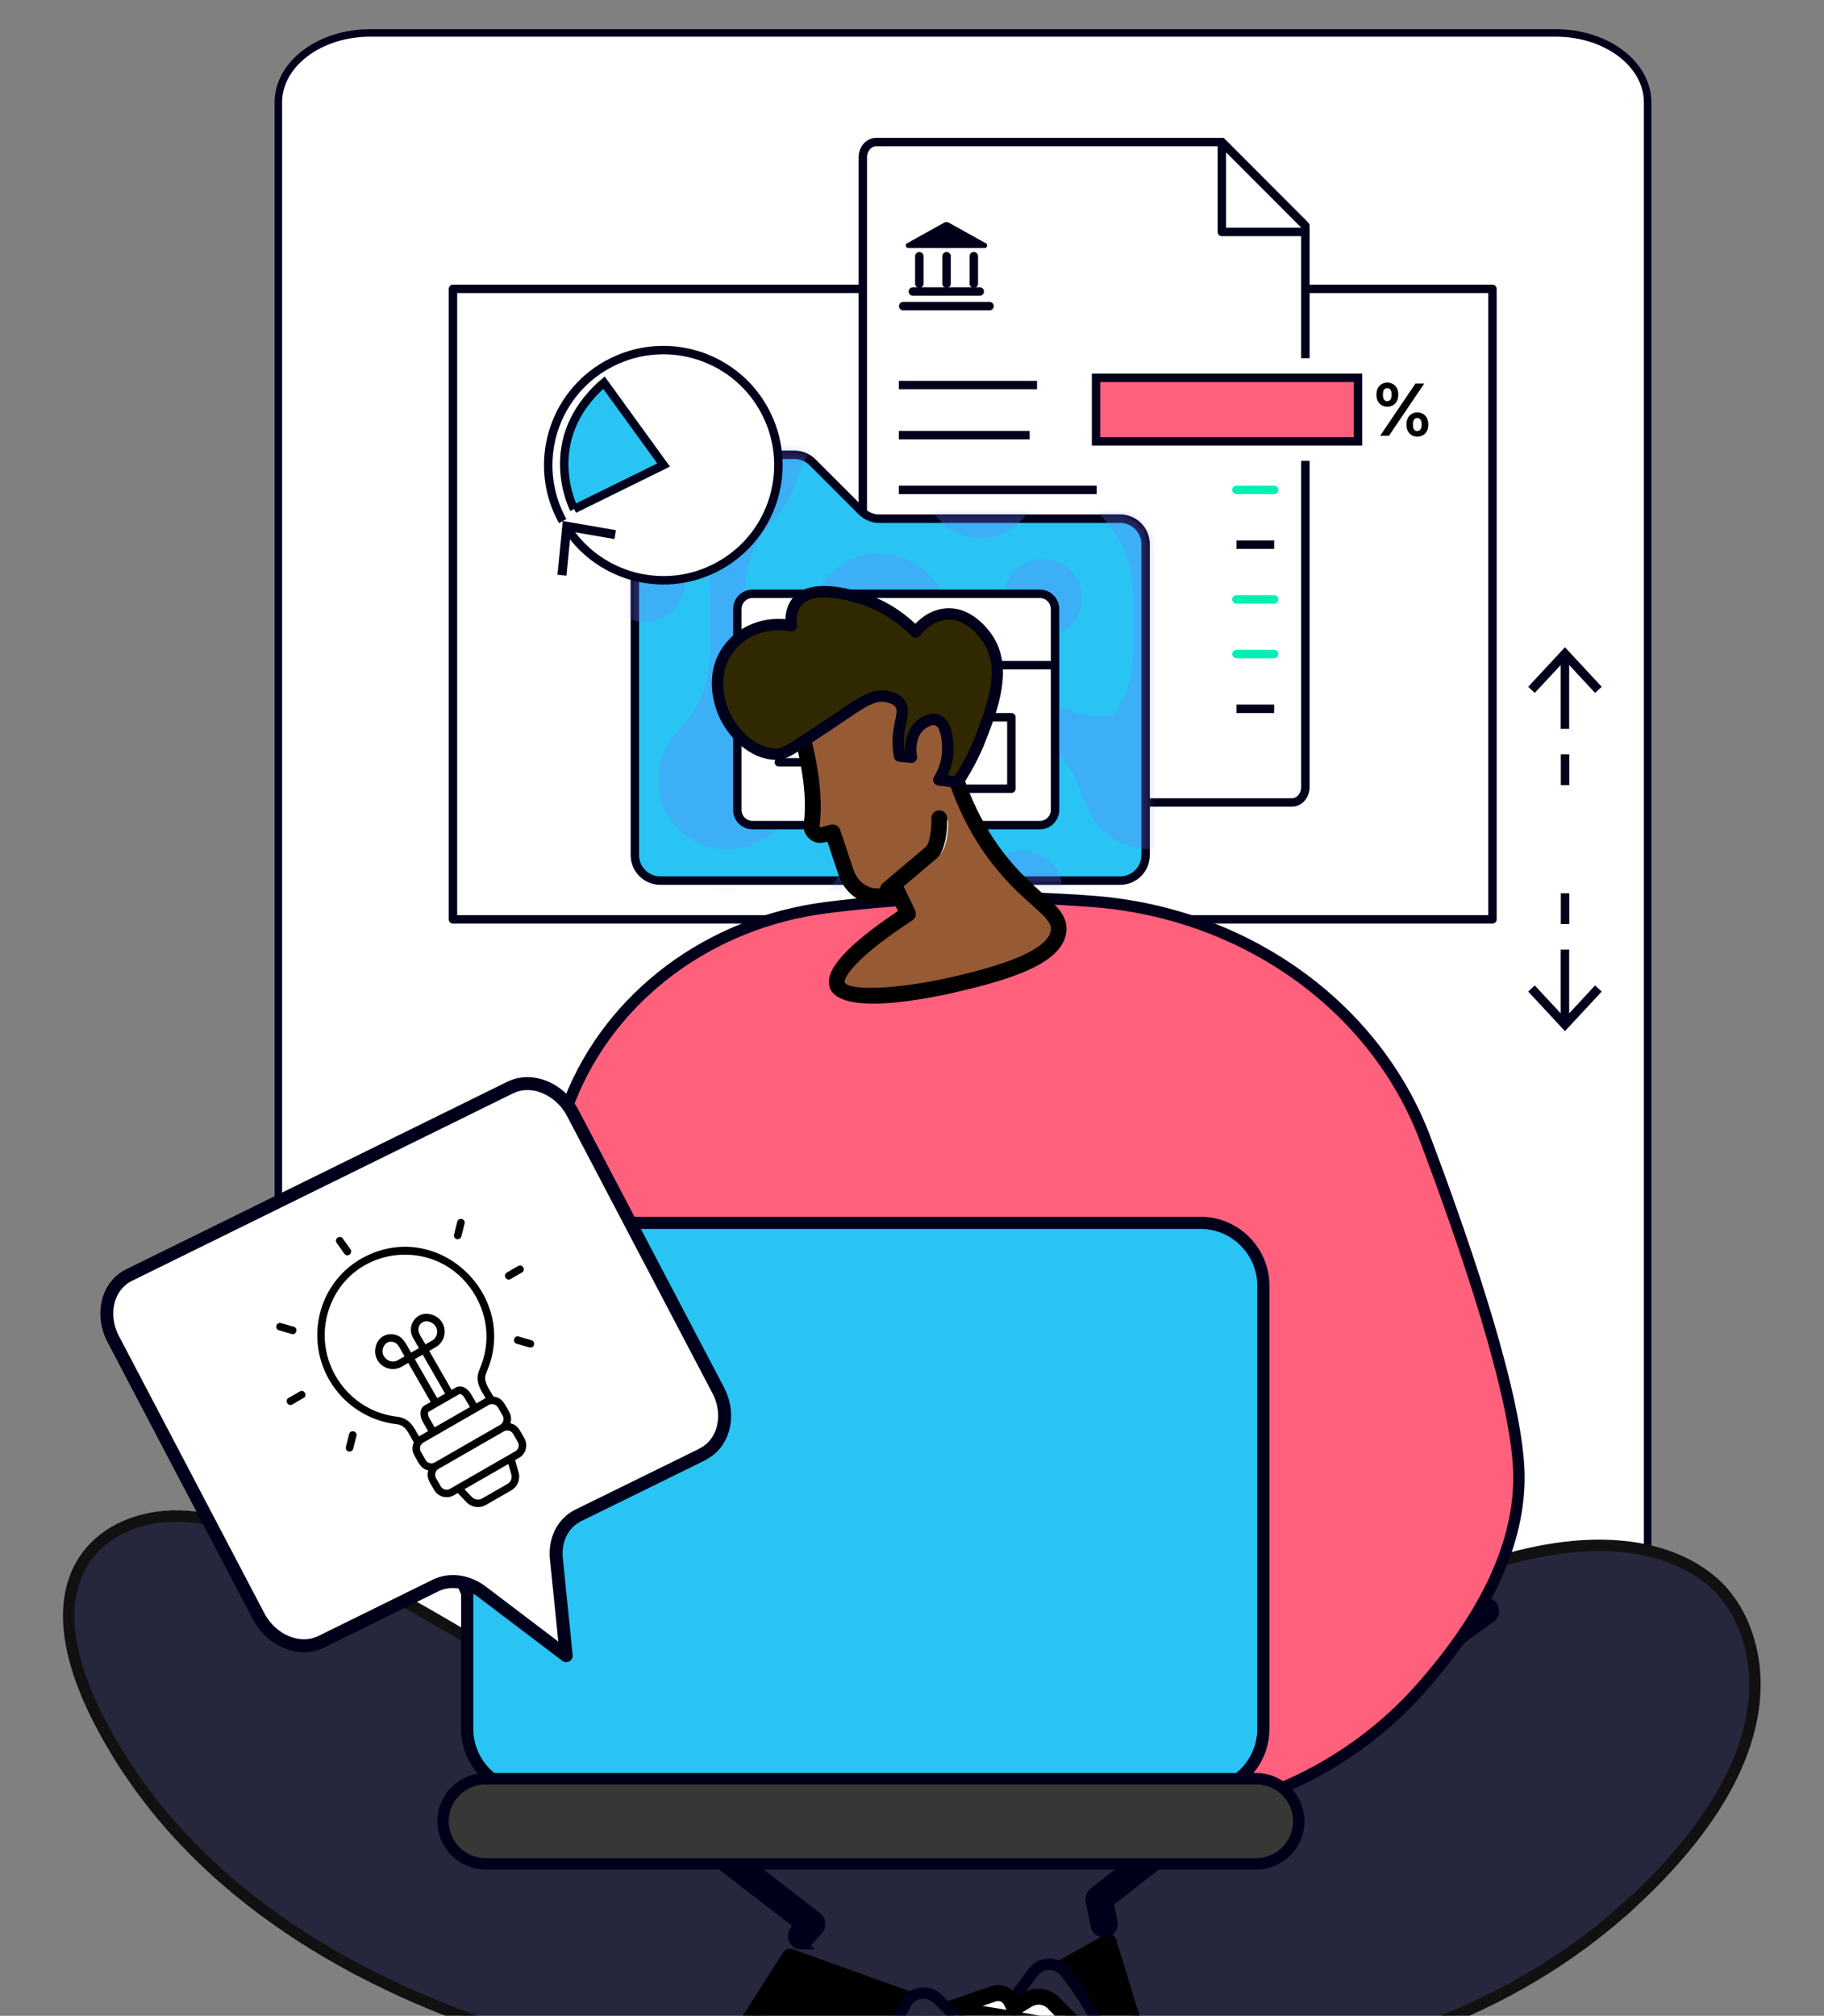 <svg width="277" height="306" viewBox="0 0 277 306" fill="none" xmlns="http://www.w3.org/2000/svg">
<rect x="0" y="0" width="277" height="306" fill="#808080" stroke="none"/>
<g clip-path="url(#clip0_989_739)">
<mask id="mask0_989_739" style="mask-type:alpha" maskUnits="userSpaceOnUse" x="0" y="0" width="271" height="365">
<rect x="1" y="1" width="269" height="363" fill="url(#paint0_linear_989_739)" stroke="url(#paint1_angular_989_739)" stroke-width="2"/>
</mask>
<g mask="url(#mask0_989_739)">
<path d="M42.271 272.228V15.549C42.271 9.722 48.522 5 56.205 5H236.282C243.965 5 250.215 9.722 250.215 15.549V272.228H42.271Z" fill="white" stroke="#01001A" stroke-width="1.14" stroke-linecap="round" stroke-linejoin="round"/>
<path d="M237.658 144.147V155.051" stroke="#01001A" stroke-width="1.281" stroke-miterlimit="10"/>
<path d="M232.08 150.52L233.076 149.592L237.661 154.519L242.233 149.592L243.243 150.52L237.661 156.525L232.08 150.52Z" fill="#01001A"/>
<path d="M237.675 135.592V140.273" stroke="#01001A" stroke-width="1.281" stroke-miterlimit="10"/>
<path d="M237.658 110.642V99.724" stroke="#01001A" stroke-width="1.281" stroke-miterlimit="10"/>
<path d="M243.243 104.256L242.233 105.184L237.661 100.257L233.076 105.184L232.08 104.256L237.661 98.251L243.243 104.256Z" fill="#01001A"/>
<path d="M237.675 119.186V114.505" stroke="#01001A" stroke-width="1.281" stroke-miterlimit="10"/>
<path d="M226.648 43.852H68.789V139.56H226.648V43.852Z" fill="white" stroke="#01001A" stroke-width="1.281" stroke-linecap="round" stroke-linejoin="round"/>
<path d="M198.24 34.283V119.47C198.24 120.766 197.325 121.817 196.206 121.817H133.06C131.941 121.817 131.026 120.766 131.026 119.47V23.911C131.026 22.614 131.941 21.564 133.06 21.564H185.534L198.24 34.297V34.283Z" fill="white" stroke="#01001A" stroke-width="1.281" stroke-miterlimit="10"/>
<path d="M185.554 21.576L198.246 34.282V35.21H185.554V21.576Z" fill="white" stroke="#01001A" stroke-width="1.281" stroke-linecap="round" stroke-linejoin="round"/>
<path d="M187.769 66.056H193.5" stroke="#01001A" stroke-width="1.281" stroke-miterlimit="10"/>
<path d="M187.769 74.364H193.5" stroke="#00F0B4" stroke-width="1.281" stroke-linecap="round" stroke-linejoin="round"/>
<path d="M187.769 82.678H193.5" stroke="#01001A" stroke-width="1.281" stroke-miterlimit="10"/>
<path d="M187.769 90.99H193.5" stroke="#00F0B4" stroke-width="1.281" stroke-linecap="round" stroke-linejoin="round"/>
<path d="M187.769 99.286H193.5" stroke="#00F0B4" stroke-width="1.281" stroke-linecap="round" stroke-linejoin="round"/>
<path d="M187.769 107.598H193.5" stroke="#01001A" stroke-width="1.281" stroke-miterlimit="10"/>
<path d="M136.497 66.056H156.367" stroke="#01001A" stroke-width="1.281" stroke-miterlimit="10"/>
<path d="M136.497 58.454H157.486" stroke="#01001A" stroke-width="1.281" stroke-miterlimit="10"/>
<path d="M185.604 58.454H193.478" stroke="#00F0B4" stroke-width="1.281" stroke-linecap="round" stroke-linejoin="round"/>
<path d="M136.497 74.364H166.548" stroke="#01001A" stroke-width="1.281" stroke-miterlimit="10"/>
<path d="M136.497 82.678H173.208" stroke="#01001A" stroke-width="1.281" stroke-miterlimit="10"/>
<path d="M136.497 90.99H155.889" stroke="#01001A" stroke-width="1.281" stroke-miterlimit="10"/>
<path d="M136.497 99.286H173.208" stroke="#01001A" stroke-width="1.281" stroke-miterlimit="10"/>
<path d="M136.497 107.598H169.086" stroke="#01001A" stroke-width="1.281" stroke-miterlimit="10"/>
<path d="M138.017 37.641H149.453C149.658 37.681 149.876 37.545 149.917 37.34C149.958 37.136 149.822 36.917 149.617 36.876L143.954 33.724H143.517L137.853 36.876C137.648 36.917 137.512 37.122 137.553 37.34C137.594 37.545 137.799 37.681 138.017 37.641Z" fill="#01001A"/>
<path d="M148.79 44.246H138.636" stroke="#01001A" stroke-width="1.281" stroke-linecap="round" stroke-linejoin="round"/>
<path d="M139.611 38.895V43.058" stroke="#01001A" stroke-width="1.281" stroke-linecap="round" stroke-linejoin="round"/>
<path d="M143.749 38.895V43.058" stroke="#01001A" stroke-width="1.281" stroke-linecap="round" stroke-linejoin="round"/>
<path d="M147.887 38.895V43.058" stroke="#01001A" stroke-width="1.281" stroke-linecap="round" stroke-linejoin="round"/>
<path d="M137.163 46.471H150.278" stroke="#01001A" stroke-width="1.281" stroke-linecap="round" stroke-linejoin="round"/>
<path fill-rule="evenodd" clip-rule="evenodd" d="M133.628 79.77H168.497C170.53 79.77 172.181 81.422 172.181 83.455V128.505C172.181 130.539 170.53 132.19 168.497 132.19H101.857C99.823 132.19 98.172 130.539 98.172 128.505V74.202C98.172 72.169 99.823 70.518 101.857 70.518H121.318C122.3 70.518 123.228 70.9 123.924 71.596L131.021 78.692C131.717 79.388 132.645 79.77 133.628 79.77V79.77Z" fill="#29C4F3" stroke="#01001A" stroke-width="1.281" stroke-miterlimit="10"/>
<path fill-rule="evenodd" clip-rule="evenodd" d="M133.636 79.77H168.505C170.538 79.77 172.19 81.422 172.19 83.455V128.505C172.19 130.539 170.538 132.19 168.505 132.19H101.865C99.832 132.19 98.18 130.539 98.18 128.505V74.202C98.18 72.169 99.832 70.518 101.865 70.518H121.326C122.309 70.518 123.237 70.9 123.933 71.596L131.029 78.692C131.725 79.388 132.653 79.77 133.636 79.77V79.77Z" fill="#29C4F3"/>
<path fill-rule="evenodd" clip-rule="evenodd" d="M133.636 79.77H168.505C170.538 79.77 172.19 81.422 172.19 83.455V128.505C172.19 130.539 170.538 132.19 168.505 132.19H101.865C99.832 132.19 98.18 130.539 98.18 128.505V74.202C98.18 72.169 99.832 70.518 101.865 70.518H121.326C122.309 70.518 123.237 70.9 123.933 71.596L131.029 78.692C131.725 79.388 132.653 79.77 133.636 79.77V79.77Z" stroke="#01001A" stroke-width="1.281" stroke-miterlimit="10"/>
<path fill-rule="evenodd" clip-rule="evenodd" d="M133.563 78.734H170.111C172.24 78.734 173.973 80.467 173.973 82.596V129.816C173.973 131.945 172.24 133.678 170.111 133.678H100.277C98.148 133.678 96.415 131.945 96.415 129.816V72.906C96.415 70.777 98.148 69.044 100.277 69.044H120.666C121.69 69.044 122.673 69.453 123.396 70.177L130.834 77.615C131.557 78.338 132.54 78.747 133.563 78.747V78.734Z" fill="#29C4F3" stroke="#01001A" stroke-width="1.281" stroke-miterlimit="10"/>
<mask id="mask1_989_739" style="mask-type:alpha" maskUnits="userSpaceOnUse" x="95" y="68" width="80" height="67">
<path fill-rule="evenodd" clip-rule="evenodd" d="M133.628 79.771H168.497C170.53 79.771 172.181 81.422 172.181 83.456V128.505C172.181 130.539 170.53 132.19 168.497 132.19H101.857C99.823 132.19 98.172 130.539 98.172 128.505V74.203C98.172 72.169 99.823 70.518 101.857 70.518H121.318C122.3 70.518 123.228 70.9 123.924 71.596L131.021 78.693C131.717 79.389 132.645 79.771 133.628 79.771V79.771Z" fill="#29C4F3" stroke="#01001A" stroke-width="1.281" stroke-miterlimit="10"/>
<path fill-rule="evenodd" clip-rule="evenodd" d="M133.636 79.771H168.505C170.538 79.771 172.19 81.422 172.19 83.456V128.505C172.19 130.539 170.538 132.19 168.505 132.19H101.865C99.832 132.19 98.18 130.539 98.18 128.505V74.203C98.18 72.169 99.832 70.518 101.865 70.518H121.326C122.309 70.518 123.237 70.9 123.933 71.596L131.029 78.693C131.725 79.389 132.653 79.771 133.636 79.771V79.771Z" fill="#29C4F3"/>
<path fill-rule="evenodd" clip-rule="evenodd" d="M133.636 79.771H168.505C170.538 79.771 172.19 81.422 172.19 83.456V128.505C172.19 130.539 170.538 132.19 168.505 132.19H101.865C99.832 132.19 98.18 130.539 98.18 128.505V74.203C98.18 72.169 99.832 70.518 101.865 70.518H121.326C122.309 70.518 123.237 70.9 123.933 71.596L131.029 78.693C131.725 79.389 132.653 79.771 133.636 79.771V79.771Z" stroke="#01001A" stroke-width="1.281" stroke-miterlimit="10"/>
<path fill-rule="evenodd" clip-rule="evenodd" d="M133.563 78.734H170.111C172.24 78.734 173.973 80.467 173.973 82.596V129.816C173.973 131.945 172.24 133.678 170.111 133.678H100.277C98.148 133.678 96.415 131.945 96.415 129.816V72.906C96.415 70.777 98.148 69.044 100.277 69.044H120.666C121.69 69.044 122.673 69.454 123.396 70.177L130.834 77.615C131.557 78.338 132.54 78.747 133.563 78.747V78.734Z" fill="#29C4F3" stroke="#01001A" stroke-width="1.281" stroke-miterlimit="10"/>
</mask>
<g mask="url(#mask1_989_739)">
<g opacity="0.3">
<path d="M111.127 60.297C111.386 60.325 111.645 60.352 111.905 60.379C115.739 60.843 119.574 62.508 126.48 58.51L133.031 54.702C143.676 48.561 139.09 42.119 146.446 37.902C151.468 34.981 157.923 36.715 160.817 41.737C163.724 46.786 162.004 53.228 156.954 56.135C149.626 60.352 146.31 53.187 135.692 59.315L129.114 63.095C122.768 66.766 121.84 70.546 120.571 73.89C120.339 74.695 119.997 75.419 119.588 76.06C119.22 76.729 118.783 77.411 118.196 78.025C115.944 80.796 113.119 83.484 113.119 90.813V98.401C113.119 110.67 120.994 109.919 120.994 118.421C120.994 124.221 116.285 128.93 110.485 128.93C104.685 128.93 99.95 124.221 99.95 118.421C99.95 109.933 107.824 110.683 107.824 98.401V90.813C107.824 82.815 104.48 80.332 102.147 77.247C101.997 77.043 101.86 76.865 101.737 76.647C100.782 75.255 100.086 73.672 99.977 71.365L99.95 71.243V71.188C99.95 70.874 99.95 70.56 99.977 70.26V70.028L100.004 69.919V69.796L100.031 69.591V69.564C100.209 68.117 100.673 66.739 101.382 65.524L101.41 65.47L101.519 65.32L101.628 65.169V65.142C102.229 64.241 102.952 63.409 103.798 62.686H103.825L103.948 62.563L104.057 62.481L104.167 62.426L104.289 62.303L104.344 62.276C104.781 61.962 105.272 61.648 105.763 61.389C107.783 60.379 109.489 60.175 111.154 60.297H111.127ZM155.385 129.121C158.674 129.121 161.335 131.782 161.335 135.071C161.335 138.36 158.674 141.021 155.385 141.021C152.096 141.021 149.435 138.36 149.435 135.071C149.435 131.782 152.096 129.121 155.385 129.121ZM158.36 84.862C161.649 84.862 164.31 87.524 164.31 90.813C164.31 94.102 161.649 96.763 158.36 96.763C155.071 96.763 152.424 94.102 152.424 90.813C152.424 87.524 155.071 84.862 158.36 84.862V84.862ZM148.903 64.815C153.57 64.815 157.35 68.595 157.35 73.262C157.35 77.93 153.57 81.71 148.903 81.71C144.235 81.71 140.455 77.93 140.455 73.262C140.455 68.595 144.235 64.815 148.903 64.815ZM174.751 128.93C172.84 128.93 171.052 128.411 169.496 127.538C167.272 126.241 166.125 124.767 165.334 123.13C165.225 122.898 165.102 122.638 164.993 122.379C163.492 118.831 163 114.682 156.081 110.697L149.53 106.917C145.054 104.324 141.888 104.092 139.172 104.378C137.562 106.603 136.17 109.455 136.17 114.6V122.188C136.17 134.457 144.044 133.734 144.044 142.209C144.044 148.009 139.336 152.744 133.508 152.744C127.681 152.744 123 148.009 123 142.209C123 133.747 130.874 134.471 130.874 122.188V114.6C130.874 102.331 123 103.082 123 94.579C123 88.779 127.708 84.071 133.508 84.071C135.583 84.071 137.493 84.644 139.104 85.681L139.158 85.709L139.24 85.736C141.137 86.951 142.161 88.329 142.911 89.803C143.034 90.089 143.171 90.376 143.293 90.663C144.795 94.238 145.286 98.332 152.178 102.317L158.756 106.098C163.205 108.691 166.371 108.923 169.087 108.636C170.725 106.412 172.089 103.559 172.089 98.414V90.826C172.089 78.557 164.215 79.281 164.215 70.806C164.215 64.978 168.923 60.27 174.751 60.27C180.578 60.27 185.259 64.978 185.259 70.806C185.259 79.267 177.385 78.544 177.385 90.826V98.414C177.385 110.656 185.259 109.933 185.259 118.435C185.259 124.235 180.551 128.943 174.751 128.943V128.93ZM172.881 44.876C176.17 44.876 178.831 47.537 178.831 50.826C178.831 54.115 176.17 56.776 172.881 56.776C169.592 56.776 166.931 54.115 166.931 50.826C166.931 47.537 169.592 44.876 172.881 44.876ZM110.117 134.853C113.406 134.853 116.067 137.514 116.067 140.803C116.067 144.092 113.406 146.753 110.117 146.753C106.828 146.753 104.167 144.092 104.167 140.803C104.167 137.514 106.828 134.853 110.117 134.853ZM98.052 82.543C101.342 82.543 104.003 85.204 104.003 88.493C104.003 91.782 101.342 94.443 98.052 94.443C94.763 94.443 92.102 91.782 92.102 88.493C92.102 85.204 94.763 82.543 98.052 82.543Z" fill="#6B7CFB"/>
</g>
</g>
<path d="M157.913 90.14H114.283C113.009 90.14 111.977 91.173 111.977 92.447V122.948C111.977 124.222 113.009 125.255 114.283 125.255H157.913C159.187 125.255 160.22 124.222 160.22 122.948V92.447C160.22 91.173 159.187 90.14 157.913 90.14Z" fill="white" stroke="#01001A" stroke-width="1.281" stroke-linecap="round" stroke-linejoin="round"/>
<path d="M111.977 100.977H159.729" stroke="#01001A" stroke-width="1.281" stroke-miterlimit="10"/>
<path d="M153.591 108.878H140.776V119.727H153.591V108.878Z" fill="white" stroke="#01001A" stroke-width="1.281" stroke-linecap="round" stroke-linejoin="round"/>
<path d="M118.271 112.484H128.397" stroke="#01001A" stroke-width="1.281" stroke-linecap="round" stroke-linejoin="round"/>
<path d="M118.271 115.719H123.757" stroke="#01001A" stroke-width="1.281" stroke-linecap="round" stroke-linejoin="round"/>
<path d="M92.249 55.331C100.683 50.65 111.328 53.68 116.009 62.114C120.69 70.548 117.66 81.193 109.226 85.874C100.792 90.555 90.147 87.525 85.466 79.091" fill="white"/>
<path d="M92.254 55.343C100.688 50.662 111.333 53.691 116.014 62.125C120.695 70.559 117.665 81.204 109.231 85.885C101.234 90.335 91.244 87.823 86.249 80.358" stroke="#01001A" stroke-width="1.281" stroke-linecap="round" stroke-linejoin="round"/>
<path d="M93.529 80.481L93.311 81.832L86.678 80.686L86.023 87.387L84.659 87.25L85.464 79.089L93.529 80.481Z" fill="#01001A"/>
<path d="M85.452 79.106C80.771 70.671 83.801 60.027 92.235 55.346" stroke="#01001A" stroke-width="1.281" stroke-miterlimit="10"/>
<path d="M87.175 77.276C87.175 77.276 81.702 66.768 91.719 58.088L100.781 70.589L87.189 77.276" fill="#29C4F3"/>
<path d="M87.175 77.276C87.175 77.276 81.702 66.768 91.719 58.088L100.781 70.589L87.189 77.276" stroke="#01001A" stroke-width="1.281" stroke-miterlimit="10"/>
<path d="M219.785 54.374H163.19V69.96H219.785V54.374Z" fill="white"/>
<path d="M206.236 57.35H166.454V66.999H206.236V57.35Z" fill="#FF607C" stroke="#01001A" stroke-width="1.281" stroke-miterlimit="10" stroke-linecap="round"/>
<path d="M210.671 61.745C210.384 61.745 210.111 61.676 209.866 61.54C209.62 61.403 209.415 61.199 209.265 60.926C209.115 60.653 209.033 60.312 209.033 59.902C209.033 59.493 209.115 59.165 209.265 58.892C209.415 58.619 209.62 58.414 209.866 58.278C210.111 58.142 210.384 58.073 210.671 58.073C210.957 58.073 211.244 58.142 211.503 58.278C211.763 58.414 211.967 58.619 212.117 58.892C212.268 59.165 212.35 59.506 212.35 59.902C212.35 60.298 212.268 60.653 212.117 60.926C211.967 61.199 211.763 61.403 211.503 61.54C211.244 61.676 210.971 61.745 210.671 61.745ZM209.593 66.153L214.956 58.224H216.294L210.93 66.153H209.593ZM210.671 60.898C210.862 60.898 211.026 60.816 211.149 60.666C211.271 60.516 211.34 60.257 211.34 59.902C211.34 59.547 211.285 59.302 211.149 59.151C211.026 59.001 210.862 58.919 210.671 58.919C210.48 58.919 210.316 59.001 210.193 59.151C210.07 59.302 210.016 59.561 210.016 59.902C210.016 60.243 210.07 60.516 210.193 60.666C210.316 60.816 210.466 60.898 210.671 60.898ZM215.229 66.289C214.942 66.289 214.67 66.221 214.424 66.084C214.178 65.948 213.974 65.743 213.823 65.47C213.673 65.197 213.591 64.856 213.591 64.447C213.591 64.037 213.673 63.696 213.823 63.423C213.974 63.15 214.178 62.945 214.424 62.809C214.67 62.672 214.942 62.604 215.229 62.604C215.516 62.604 215.802 62.672 216.062 62.809C216.321 62.945 216.526 63.15 216.676 63.423C216.826 63.696 216.908 64.037 216.908 64.447C216.908 64.856 216.826 65.197 216.676 65.47C216.526 65.743 216.321 65.948 216.062 66.084C215.802 66.221 215.529 66.289 215.229 66.289ZM215.229 65.429C215.42 65.429 215.584 65.347 215.707 65.211C215.83 65.061 215.898 64.802 215.898 64.447C215.898 64.092 215.843 63.846 215.707 63.682C215.584 63.532 215.42 63.45 215.229 63.45C215.038 63.45 214.874 63.532 214.751 63.682C214.629 63.833 214.574 64.092 214.574 64.447C214.574 64.802 214.629 65.061 214.751 65.211C214.874 65.361 215.024 65.429 215.229 65.429Z" fill="black"/>
<path d="M247.672 288.988C278.242 260.83 262.414 242.665 262.414 242.665C262.414 242.665 248.758 220.561 200.851 249.456C152.945 278.351 106.566 267.603 96.076 263.278C85.585 258.953 48.942 231.714 28.293 230.187C16.808 229.34 3.042 237.972 15.115 261.308C40.071 309.583 107.836 315.086 107.836 315.086C107.836 315.086 140.688 321.251 174.423 315.27C174.423 315.27 217.121 317.129 247.672 288.97V288.988Z" fill="#26263C" stroke="#111111" stroke-width="1.727" stroke-miterlimit="10"/>
<path d="M168.358 294.751L157.537 300.806L162.929 312.014L171.892 306.29L168.358 294.751Z" fill="white"/>
<path d="M162.614 313.174C162.282 313.082 162.006 312.843 161.859 312.548L156.448 301.322C156.172 300.751 156.393 300.07 156.945 299.757L167.767 293.702C168.08 293.518 168.466 293.5 168.797 293.629C169.129 293.757 169.386 294.034 169.497 294.383L173.03 305.923C173.196 306.438 172.975 306.99 172.534 307.285L163.571 313.008C163.368 313.137 163.147 313.192 162.927 313.192C162.816 313.192 162.706 313.192 162.595 313.156L162.614 313.174Z" fill="black"/>
<path d="M161.776 299.369C160.524 297.749 158.077 297.767 156.862 299.424L151.617 306.546L158.721 315.675L168.125 311.35C167.481 307.301 164.187 302.442 161.794 299.369H161.776Z" fill="#26263C" stroke="#01001A" stroke-width="1.727" stroke-miterlimit="10"/>
<path d="M162.851 306.954L159.98 304.046C158.949 302.997 157.329 302.794 156.078 303.567L154.035 304.801L153.593 303.844C153.115 302.813 151.955 302.316 150.869 302.666C144.318 304.856 122.582 312.346 115.312 317.72C106.717 324.088 112.828 338.26 127.827 336.806C139.716 335.665 155.967 322.413 162.207 316.966C163.44 315.898 163.127 313.911 161.636 313.267L163.219 310.984C164.084 309.733 163.937 308.04 162.869 306.935L162.851 306.954Z" fill="white"/>
<path d="M110.948 329.223C109.182 324.622 110.617 319.726 114.611 316.763C122.028 311.279 143.966 303.714 150.499 301.524C152.064 301.009 153.738 301.671 154.548 303.07L155.45 302.518C157.18 301.469 159.389 301.745 160.824 303.181L163.695 306.089C165.167 307.579 165.37 309.917 164.174 311.647L163.253 312.972C163.695 313.469 164.008 314.076 164.118 314.757C164.302 315.916 163.879 317.076 162.996 317.849C156.517 323.517 140.138 336.805 127.954 337.983C127.163 338.057 126.408 338.094 125.672 338.094C117.39 338.094 112.586 333.456 110.948 329.186V329.223ZM159.131 304.892C158.487 304.23 157.474 304.119 156.701 304.598L154.659 305.831C154.364 306.015 154.014 306.052 153.683 305.96C153.352 305.868 153.094 305.628 152.947 305.316L152.505 304.359C152.284 303.88 151.751 303.641 151.254 303.806C144.794 305.96 123.15 313.413 116.028 318.695C112.881 321.033 111.777 324.732 113.175 328.376C114.648 332.223 119.359 336.456 127.715 335.646C139.217 334.542 155.119 321.603 161.413 316.082C161.799 315.751 161.781 315.327 161.744 315.162C161.726 314.996 161.615 314.573 161.119 314.37C160.787 314.223 160.548 313.947 160.438 313.597C160.346 313.248 160.401 312.88 160.603 312.585L162.186 310.303C162.738 309.53 162.646 308.463 161.965 307.782L159.094 304.874L159.131 304.892Z" fill="black"/>
<path d="M121.706 295.045C122.037 295.045 122.368 294.916 122.607 294.64L124.19 292.837C124.411 292.598 124.521 292.266 124.485 291.935C124.448 291.604 124.282 291.309 124.025 291.107L73.505 252.145C72.989 251.74 72.235 251.832 71.83 252.366C71.425 252.881 71.517 253.636 72.051 254.04L121.558 292.229L120.822 293.076C120.381 293.573 120.436 294.328 120.933 294.769C121.153 294.972 121.448 295.064 121.724 295.064L121.706 295.045Z" fill="#01001A" stroke="#01001A" stroke-width="1.727" stroke-miterlimit="10"/>
<path d="M119.953 296.992L141.946 304.887L138.467 316.85L111.91 309.617L119.953 296.992Z" fill="black"/>
<path d="M138.153 317.989L111.596 310.756C111.228 310.664 110.933 310.388 110.786 310.039C110.657 309.689 110.694 309.284 110.897 308.971L118.939 296.364C119.234 295.886 119.823 295.702 120.356 295.886L142.349 303.781C142.938 304.002 143.27 304.628 143.086 305.235L139.607 317.198C139.46 317.713 138.982 318.063 138.466 318.063C138.356 318.063 138.264 318.063 138.153 318.026V317.989ZM120.448 298.425L113.804 308.861L137.656 315.357L140.491 305.603L120.448 298.407V298.425Z" fill="black"/>
<path d="M137.52 304.168C138.495 302.365 140.906 301.978 142.378 303.414L148.728 309.579L143.225 319.757L133.25 317.051C133.213 312.947 135.661 307.628 137.52 304.187V304.168Z" fill="#26263C" stroke="#01001A" stroke-width="1.727" stroke-miterlimit="10"/>
<path d="M137.706 311.823L140.061 308.492C140.908 307.296 142.472 306.836 143.834 307.369L146.043 308.253L146.319 307.241C146.613 306.155 147.681 305.455 148.803 305.639C155.613 306.725 178.306 310.517 186.367 314.639C195.9 319.498 192.201 334.479 177.164 335.528C165.257 336.356 147.037 325.958 139.988 321.614C138.607 320.768 138.589 318.762 139.951 317.86L138.018 315.854C136.951 314.768 136.822 313.056 137.706 311.805V311.823Z" fill="white"/>
<path d="M139.354 322.646C138.361 322.02 137.753 320.953 137.735 319.793C137.735 319.094 137.919 318.45 138.287 317.879L137.164 316.72C135.692 315.211 135.508 312.873 136.723 311.143L139.078 307.812C140.256 306.156 142.391 305.512 144.268 306.266L145.244 306.653C145.796 305.125 147.36 304.205 148.98 304.462C155.789 305.548 178.684 309.376 186.893 313.573C191.328 315.836 193.537 320.419 192.561 325.259C191.567 330.118 186.966 336.044 177.249 336.725C176.77 336.762 176.292 336.78 175.795 336.78C163.611 336.78 146.403 326.989 139.354 322.646ZM147.452 307.573L147.176 308.585C147.084 308.916 146.863 309.192 146.55 309.34C146.238 309.487 145.888 309.505 145.575 309.376L143.367 308.493C142.502 308.162 141.544 308.438 141.011 309.192L138.655 312.524C138.103 313.297 138.195 314.364 138.857 315.045L140.79 317.033C141.048 317.29 141.158 317.64 141.121 318.008C141.084 318.358 140.882 318.689 140.587 318.891C140.164 319.168 140.127 319.591 140.127 319.756C140.127 319.922 140.183 320.345 140.606 320.603C147.728 325.002 165.544 335.143 177.065 334.351C185.439 333.762 189.377 328.83 190.206 324.799C190.978 320.99 189.285 317.511 185.788 315.726C177.893 311.695 155.311 307.904 148.593 306.837C148.538 306.837 148.483 306.837 148.428 306.837C147.968 306.837 147.563 307.131 147.434 307.591L147.452 307.573Z" fill="black"/>
<path d="M167.68 293.241C167.68 293.241 167.846 293.241 167.92 293.223C168.564 293.094 168.987 292.468 168.858 291.806L168.232 288.769C170.883 286.671 182.588 277.432 200.882 263.978C221.679 248.703 226.243 245.556 226.28 245.537C226.832 245.169 226.961 244.415 226.593 243.881C226.224 243.347 225.47 243.2 224.936 243.568C224.899 243.605 220.335 246.734 199.465 262.064C178.594 277.395 166.282 287.278 166.153 287.37C165.803 287.646 165.637 288.106 165.729 288.548L166.484 292.303C166.594 292.873 167.091 293.26 167.662 293.26L167.68 293.241Z" fill="#01001A" stroke="#01001A" stroke-width="1.727" stroke-miterlimit="10"/>
<path d="M105.133 274.998C80.987 267.121 63.374 236.864 67.331 219.159C68.895 212.147 78.65 186.897 86.545 166.946C92.784 151.211 107.71 140.039 125.507 137.776C138.611 136.101 152.672 135.788 166.181 136.855C189.131 138.659 208.86 152.793 216.424 172.854C222.829 189.823 230.485 212.442 230.669 223.853C230.817 234.085 225.774 245.036 215.67 256.391C205.676 267.636 191.597 274.612 176.045 276.066C163.53 277.225 148.917 278.219 135.648 278.219C123.409 278.219 112.33 277.372 105.115 275.017L105.133 274.998Z" fill="#FF607C" stroke="#01001A" stroke-width="1.727" stroke-miterlimit="10" stroke-linecap="round"/>
<path d="M70.971 262.449V195.181C70.971 189.918 75.259 185.629 80.522 185.629H182.317C187.58 185.629 191.869 189.918 191.869 195.181V262.449C191.869 267.713 187.58 272.001 182.317 272.001H80.522C75.259 272.001 70.971 267.713 70.971 262.449V262.449Z" fill="#29C4F3"/>
<path d="M70.038 262.448V195.18C70.038 189.401 74.731 184.708 80.51 184.708H182.304C188.083 184.708 192.776 189.401 192.776 195.18V262.448C192.776 268.227 188.083 272.92 182.304 272.92H80.51C74.731 272.92 70.038 268.227 70.038 262.448V262.448ZM80.51 186.549C75.743 186.549 71.879 190.414 71.879 195.18V262.448C71.879 267.215 75.762 271.08 80.51 271.08H182.304C187.071 271.08 190.936 267.197 190.936 262.448V195.18C190.936 190.414 187.053 186.549 182.304 186.549H80.51V186.549Z" fill="#01001A"/>
<path d="M120.611 107.374C120.538 107.042 126.74 100.435 126.74 100.435L138.077 101.337C144.85 101.024 145.549 114.073 145.549 114.073C145.549 114.073 145.071 115.49 144.831 117.128C146.12 121.361 148.475 126.937 153.076 132.146C157.475 137.133 161.046 138.514 160.788 141.293C160.346 145.876 149.948 148.305 145.218 149.409C140.249 150.569 128.341 152.648 127.145 149.538C126.887 148.894 126.445 146.244 137.893 138.716L136.218 135.201C136.218 135.201 136.181 135.219 136.163 135.238C133.071 137.078 129.593 135.735 128.451 132.33L126.445 126.33L124.936 126.717C124.016 126.956 123.151 126.183 123.28 125.226C124.237 118.122 121.237 109.803 120.63 107.355L120.611 107.374Z" fill="#965A35" stroke="#01001A" stroke-width="1.727" stroke-miterlimit="10"/>
<path d="M126.036 149.96C125.06 147.42 128.447 143.611 136.36 138.292L135.643 136.819C134.152 137.39 132.606 137.427 131.17 136.893C129.367 136.23 127.968 134.703 127.306 132.715L125.649 127.764L125.207 127.875C124.379 128.077 123.514 127.875 122.889 127.304C122.263 126.734 121.95 125.906 122.06 125.077C122.833 119.335 120.846 112.526 119.889 109.25C119.705 108.587 119.539 108.035 119.447 107.648C119.263 106.894 119.208 106.691 125.87 99.606C126.128 99.348 126.477 99.201 126.827 99.238L138.09 100.121C145.875 99.845 146.704 113.409 146.722 113.98C146.722 114.127 146.722 114.274 146.667 114.421C146.667 114.421 146.262 115.599 146.041 117.016C147.771 122.519 150.421 127.323 153.955 131.335C155.556 133.138 157.065 134.5 158.28 135.586C160.544 137.592 162.163 139.046 161.942 141.384C161.482 146.169 153.753 148.617 145.452 150.549C142.397 151.267 136.968 152.353 132.606 152.353C129.367 152.353 126.698 151.745 125.999 149.942L126.036 149.96ZM138.146 102.532C138.146 102.532 138.054 102.532 137.998 102.532L127.232 101.685C125.005 104.078 122.668 106.636 121.913 107.593C121.987 107.888 122.097 108.219 122.208 108.605C123.201 112.029 125.281 119.17 124.453 125.409C124.453 125.427 124.453 125.482 124.508 125.537C124.563 125.593 124.619 125.574 124.655 125.574L126.164 125.188C126.772 125.041 127.398 125.372 127.582 125.961L129.588 131.961C130.029 133.267 130.894 134.224 132.017 134.648C133.121 135.053 134.373 134.905 135.532 134.224L135.606 134.188C135.9 134.022 136.25 133.967 136.563 134.059C136.894 134.151 137.152 134.39 137.299 134.684L138.974 138.2C139.232 138.733 139.047 139.396 138.551 139.709C127.931 146.666 128.263 149.077 128.263 149.095C128.759 150.402 136.011 150.31 144.937 148.23C148.471 147.402 159.219 144.899 159.587 141.163C159.697 140.077 158.722 139.175 156.716 137.371C155.446 136.249 153.881 134.85 152.188 132.918C148.378 128.593 145.526 123.384 143.704 117.458C143.649 117.292 143.63 117.108 143.667 116.943C143.869 115.581 144.201 114.403 144.366 113.906C144.238 112.323 143.207 102.274 138.164 102.514L138.146 102.532Z" fill="black"/>
<path d="M136.61 114.771C136.536 114.44 136.462 113.906 136.425 113.262C136.223 109.931 137.603 108.256 136.738 106.894C136.278 106.139 135.395 105.919 134.916 105.79C132.469 105.127 130.297 107.06 125.622 110.152C119.843 113.98 119.199 114.477 117.837 114.477C114.377 114.477 111.212 111.329 109.886 108.201C109.518 107.317 107.66 102.624 110.567 98.594C112.665 95.686 116.438 94.269 120.156 94.986C120.064 93.956 120.119 92.447 121.076 91.305C123.322 88.618 128.825 90.257 130.739 90.827C132.524 91.361 135.8 92.631 139.057 95.943C139.499 95.391 141.155 93.385 143.714 93.201C147.523 92.925 149.989 96.9 150.21 97.287C152.861 101.722 150.689 107.446 149.032 111.771C147.855 114.881 146.437 117.256 145.407 118.765C144.468 118.636 143.511 118.507 142.573 118.378C143.106 117.513 143.99 115.783 143.934 113.538C143.916 112.802 143.861 109.82 142.296 109.287C141.174 108.9 139.922 109.986 139.738 110.133C137.843 111.789 138.358 114.697 138.413 114.955C137.806 114.9 137.217 114.826 136.61 114.771V114.771Z" fill="#302800" stroke="#01001A" stroke-width="1.727" stroke-linecap="round" stroke-linejoin="round"/>
<path d="M143.984 124.414V124.985C143.984 126.255 143.744 128.592 142.879 129.531L136.18 135.199L143.984 124.414V124.414Z" fill="white"/>
<path d="M134.838 136.192C135.114 136.192 135.39 136.1 135.61 135.916L142.31 130.247C142.31 130.247 142.383 130.174 142.42 130.137C143.764 128.665 143.837 125.407 143.837 124.781V124.211C143.837 123.548 143.303 123.014 142.641 123.014C141.978 123.014 141.445 123.548 141.445 124.211V124.781C141.445 126.327 141.113 127.947 140.69 128.481L134.065 134.075C133.568 134.499 133.494 135.253 133.917 135.769C134.157 136.045 134.488 136.192 134.838 136.192V136.192Z" fill="black"/>
<path d="M70.938 262.444V195.176C70.938 189.912 75.226 185.624 80.489 185.624H182.284C187.547 185.624 191.835 189.912 191.835 195.176V262.444C191.835 267.707 187.547 271.996 182.284 271.996H80.489C75.226 271.996 70.938 267.707 70.938 262.444V262.444Z" stroke="#01001A" stroke-width="1.727" stroke-miterlimit="10"/>
<path d="M67.282 276.471C67.282 272.9 70.19 270.011 73.742 270.011H190.775C194.346 270.011 197.235 272.9 197.235 276.471C197.235 280.041 194.327 282.931 190.775 282.931H73.742C70.172 282.931 67.282 280.041 67.282 276.471V276.471Z" fill="#373736" stroke="#01001A" stroke-width="1.727" stroke-linecap="round" stroke-linejoin="round"/>
<path d="M106.68 220.776L87.819 230.037C85.488 231.178 84.188 233.755 84.498 236.655L85.989 251.333L73.201 241.639C71.016 239.974 68.303 239.617 66.134 240.685L48.796 249.218C45.518 250.839 41.248 249.091 39.276 245.348L17.202 203.283C15.23 199.54 16.312 195.181 19.59 193.561L77.466 165.098C80.745 163.478 85.014 165.225 86.986 168.968L109.061 211.033C111.033 214.777 109.951 219.135 106.672 220.755L106.68 220.776Z" fill="white" stroke="#01001A" stroke-width="1.965" stroke-linecap="round" stroke-linejoin="round"/>
<path d="M73.869 208.343C78.809 197.116 67.319 185.596 56.26 190.366C48.647 193.648 46.086 202.662 49.992 209.461C52.132 213.185 55.942 215.7 60.19 216.19C61.586 216.344 61.917 217.347 62.84 218.954C62.559 219.572 62.568 220.313 62.932 220.946C63.58 222.074 63.9 222.952 65.047 223.215C64.691 224.345 65.293 225.056 65.943 226.188C66.54 227.227 67.864 227.59 68.896 226.997L69.513 226.642L70.843 228.033C71.615 228.835 72.822 229.01 73.775 228.463L77.644 226.239C78.601 225.69 79.054 224.561 78.75 223.489L78.224 221.642L78.84 221.287C79.873 220.694 80.226 219.368 79.629 218.329C78.975 217.191 78.662 216.318 77.511 216.057C77.689 215.495 77.638 214.865 77.322 214.314C76.647 213.14 76.28 212.135 74.94 212.002C74.087 210.517 73.311 209.625 73.872 208.341L73.869 208.343ZM77.927 217.666L78.636 218.9C78.92 219.394 78.753 220.021 78.269 220.3L68.326 226.012C67.841 226.291 67.214 226.116 66.932 225.624L66.223 224.391C65.938 223.896 66.103 223.266 66.588 222.987L76.53 217.275C77.015 216.996 77.642 217.171 77.927 217.666ZM77.075 225.255L73.205 227.478C72.704 227.766 72.069 227.67 71.665 227.249L70.533 226.065L77.203 222.233L77.652 223.809C77.811 224.375 77.575 224.972 77.076 225.258L77.075 225.255ZM75.964 216.288L66.021 222.001C65.536 222.28 64.909 222.105 64.627 221.613L63.922 220.386C63.637 219.891 63.804 219.265 64.289 218.986L74.231 213.273C74.716 212.995 75.343 213.17 75.626 213.661L76.331 214.888C76.615 215.383 76.449 216.01 75.964 216.288ZM61.438 205.899L60.405 206.492C59.676 206.911 58.726 206.623 58.284 205.855C57.723 204.878 58.482 203.35 59.747 203.72C60.434 203.922 60.566 204.381 61.438 205.899ZM62.996 206.32L64.194 205.632L67.596 211.553L66.398 212.241L62.996 206.32ZM69.81 211.597C69.892 211.572 70.281 211.721 70.59 212.259L71.36 213.598L66.006 216.674L65.236 215.335C64.925 214.794 64.992 214.383 65.054 214.33L69.81 211.597ZM64.611 204.075C63.766 202.604 63.406 202.214 63.58 201.517C63.753 200.825 64.435 200.416 65.144 200.627C66.713 201.06 66.708 202.875 65.646 203.485L64.613 204.079L64.611 204.075ZM73.743 212.233L72.348 213.035L71.578 211.695C70.981 210.656 69.976 210.19 69.244 210.61L68.584 210.989L65.182 205.068L66.214 204.475C68.118 203.381 68.036 200.238 65.457 199.53C63.349 198.908 61.635 201.187 62.74 203.11L63.622 204.644L62.424 205.332C61.611 203.917 61.269 202.977 60.062 202.626C58.737 202.237 57.408 203.023 57.08 204.331C56.399 206.903 59.047 208.588 60.967 207.485L62 206.892L65.402 212.813L64.482 213.342C63.746 213.765 63.646 214.866 64.243 215.906L65.013 217.245L63.624 218.043C62.877 216.743 62.288 215.283 60.314 215.061C52.559 214.164 47.446 206.281 49.947 198.767C53.099 189.3 65.558 187.547 71.388 195.456C74.097 199.125 74.63 203.773 72.819 207.889C72.036 209.682 72.989 210.92 73.741 212.23L73.743 212.233Z" fill="black"/>
<path d="M78.781 202.886C78.055 202.676 77.739 203.775 78.465 203.985C80.557 204.586 80.566 204.647 80.843 204.488C81.275 204.24 81.201 203.584 80.717 203.445L78.783 202.889L78.781 202.886Z" fill="black"/>
<path d="M77.541 194.158L79.257 193.172C79.91 192.797 79.341 191.807 78.688 192.183L76.973 193.168C76.32 193.543 76.888 194.533 77.541 194.158Z" fill="black"/>
<path d="M69.443 185.461L68.95 187.412C68.826 187.899 69.355 188.293 69.787 188.045C70.081 187.876 70.037 187.77 70.55 185.737C70.734 185.004 69.627 184.727 69.441 185.457L69.443 185.461Z" fill="black"/>
<path d="M51.133 188.676L52.295 190.319C52.586 190.729 53.229 190.583 53.321 190.093C53.383 189.76 53.274 189.724 52.062 188.014C51.624 187.398 50.695 188.06 51.129 188.675L51.133 188.676Z" fill="black"/>
<path d="M53.021 217.69L52.528 219.641C52.344 220.374 53.45 220.651 53.636 219.921L54.13 217.97C54.314 217.236 53.211 216.958 53.021 217.69Z" fill="black"/>
<path d="M44.387 213.198L46.102 212.213C46.756 211.838 46.187 210.848 45.534 211.223L43.819 212.209C43.165 212.584 43.734 213.574 44.387 213.198Z" fill="black"/>
<path d="M44.614 201.4L42.679 200.844C41.953 200.634 41.637 201.733 42.363 201.943L44.297 202.499C45.024 202.709 45.34 201.61 44.614 201.4Z" fill="black"/>
</g>
</g>
<defs>
<linearGradient id="paint0_linear_989_739" x1="-4.03821e-06" y1="182.5" x2="271" y2="182.5" gradientUnits="userSpaceOnUse">
<stop stop-color="#01BAEF"/>
<stop offset="1" stop-color="#5064FA"/>
</linearGradient>
<radialGradient id="paint1_angular_989_739" cx="0" cy="0" r="1" gradientUnits="userSpaceOnUse" gradientTransform="translate(135.623 182.251) rotate(90) scale(159.594 78.888)">
<stop offset="0.122" stop-color="#5064FA" stop-opacity="0"/>
<stop offset="0.384" stop-color="#5064FA" stop-opacity="0.6"/>
<stop offset="0.505" stop-color="#00B9F0"/>
<stop offset="0.625" stop-color="#5064FA"/>
<stop offset="0.928" stop-color="#5064FA" stop-opacity="0"/>
</radialGradient>
<clipPath id="clip0_989_739">
<rect width="277" height="306" fill="white"/>
</clipPath>
</defs>
</svg>
